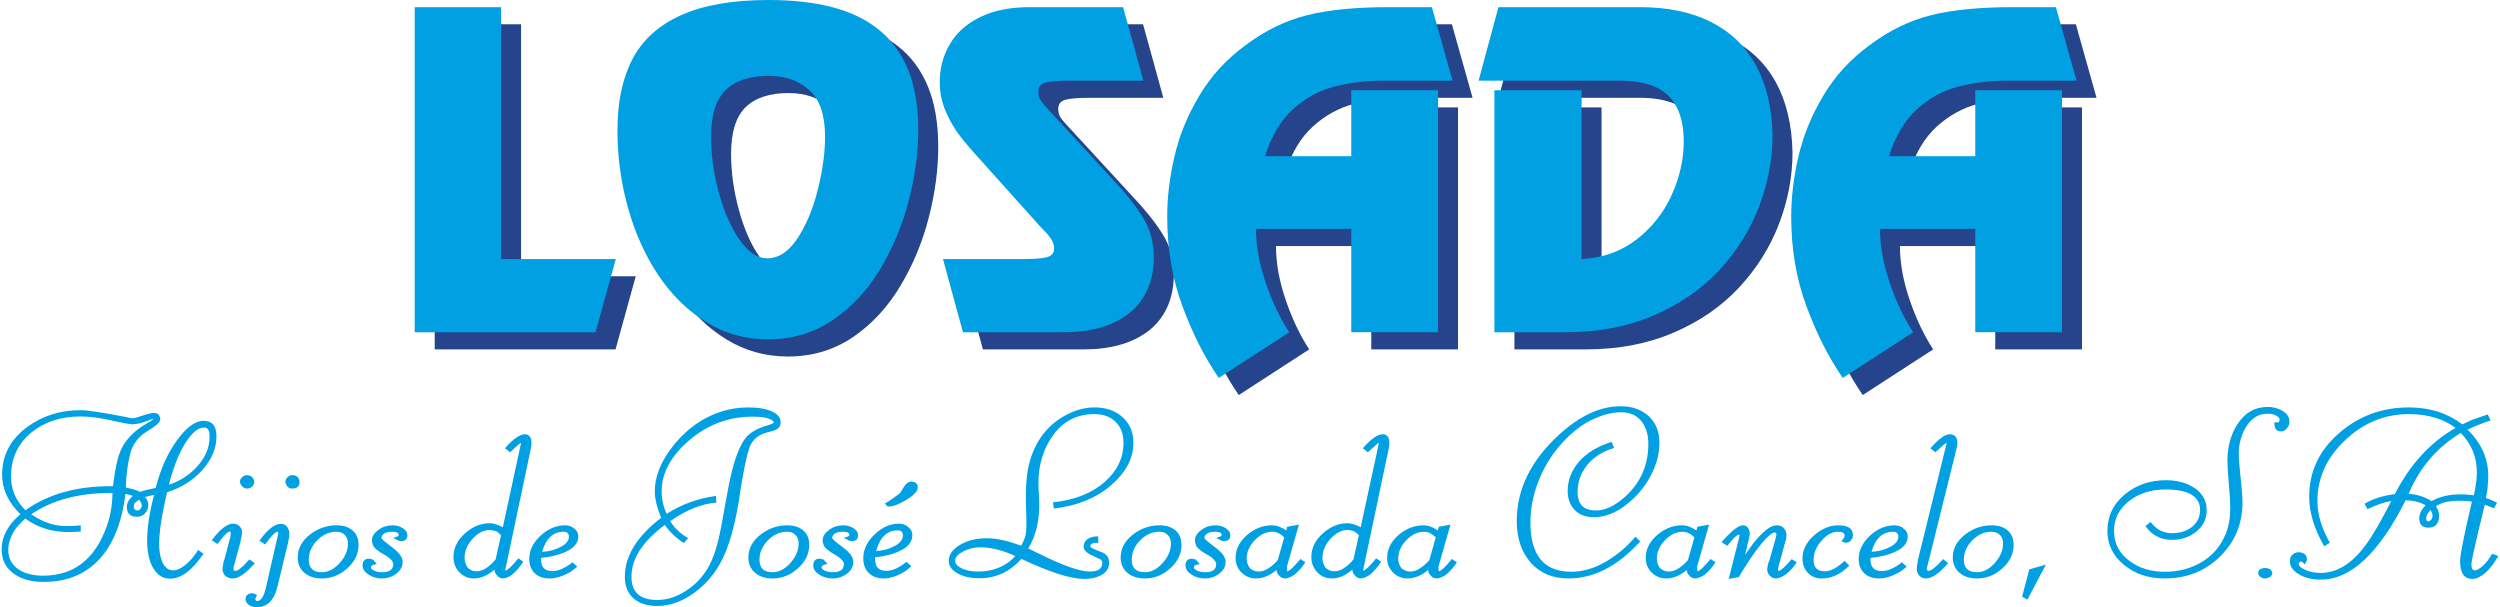 <?xml version="1.0" encoding="UTF-8"?>
<!DOCTYPE svg PUBLIC "-//W3C//DTD SVG 1.1//EN" "http://www.w3.org/Graphics/SVG/1.1/DTD/svg11.dtd">
<!-- Creator: CorelDRAW X8 -->
<svg xmlns="http://www.w3.org/2000/svg" xml:space="preserve" width="350px" height="85px" version="1.1" style="shape-rendering:geometricPrecision; text-rendering:geometricPrecision; image-rendering:optimizeQuality; fill-rule:evenodd; clip-rule:evenodd"
viewBox="0 0 57790 14053"
 xmlns:xlink="http://www.w3.org/1999/xlink">
 <defs>
  <style type="text/css">
   <![CDATA[
    .fil0 {fill:#00A0E3;fill-rule:nonzero}
    .fil2 {fill:#00A0E3;fill-rule:nonzero}
    .fil1 {fill:#26448C;fill-rule:nonzero}
   ]]>
  </style>
 </defs>
 <g id="Capa_x0020_1">
  <path class="fil0" d="M4653 10871c-213,242 -487,416 -822,522 -15,56 -36,152 -65,289 -80,370 -120,676 -120,920 0,146 21,272 62,378 56,148 146,222 266,222 79,0 170,-40 273,-120 103,-80 204,-198 303,-352l122 87c-260,385 -518,577 -775,577 -163,0 -292,-82 -390,-247 -93,-157 -139,-373 -139,-646 0,-286 53,-635 161,-1046l-123 26 -83 24c48,61 72,119 72,177 0,77 -25,143 -74,198 -49,55 -112,82 -191,82 -154,0 -232,-78 -232,-232 0,-81 41,-160 122,-238l16 -11 -46 -21 -125 -28c-71,599 -245,1072 -523,1419 -330,412 -788,618 -1374,618 -270,0 -493,-58 -667,-177 -201,-135 -301,-327 -301,-580 0,-291 145,-561 435,-809 -283,-278 -424,-583 -424,-918 0,-448 194,-816 581,-1102 353,-259 766,-389 1239,-389 153,0 498,52 1035,156 42,9 94,20 156,32 52,-2 133,-23 244,-63 112,-40 196,-60 252,-60 44,0 80,9 106,28 22,21 38,56 49,105 0,59 -52,124 -158,196 -80,52 -159,104 -239,156 -155,128 -255,278 -298,453 -63,241 -97,504 -102,788 59,10 143,32 255,66 27,15 49,27 68,34l160 -46 207 -45c112,-436 275,-802 489,-1097 220,-304 427,-457 621,-457 197,0 297,122 297,363 0,270 -107,526 -320,768zm129 -929c-23,-31 -55,-46 -96,-46 -140,0 -286,122 -438,365 -151,244 -276,564 -375,959 255,-85 473,-225 650,-419 194,-213 291,-444 291,-695 0,-70 -11,-126 -32,-164zm-1564 1680c-6,-15 -19,-35 -40,-57 -23,16 -57,42 -100,78 -8,11 -14,39 -21,84 0,24 7,46 21,65 19,13 40,20 61,23 28,0 52,-9 73,-31 21,-31 32,-61 32,-91 0,-23 -9,-46 -26,-71zm303 -1920l-16 -5c-16,1 -78,23 -186,63 -109,40 -207,61 -293,61 -56,0 -219,-31 -491,-91 -272,-61 -505,-91 -703,-91 -451,0 -826,119 -1126,358 -325,258 -488,602 -488,1035 0,299 111,559 333,778 526,-372 1180,-557 1963,-556l24 0 40 0c39,-350 94,-616 165,-797 105,-262 312,-481 621,-659 53,-27 108,-63 162,-106l6 26 -11 -16zm-992 1708c-746,0 -1361,165 -1844,494 281,194 567,285 858,271l109 0 179 -16 0 144 -106 5c-263,19 -503,-5 -720,-73 -164,-51 -315,-129 -456,-231 -131,111 -225,220 -282,324 -76,142 -114,271 -114,390 0,208 84,364 253,471 143,90 329,136 556,136 709,0 1200,-382 1472,-1145 85,-236 129,-493 132,-770l-37 0z"/>
  <path id="1" class="fil0" d="M5799 11266c-41,28 -80,42 -117,42 -49,0 -87,-18 -115,-53 -26,-27 -43,-59 -52,-94 0,-44 16,-82 49,-114 33,-33 73,-49 118,-49 37,0 76,14 115,42 33,40 51,79 51,116 0,31 -17,68 -49,110zm-230 2041c-81,55 -156,82 -225,82 -57,0 -114,-20 -170,-62 -41,-49 -62,-103 -62,-162l21 -145 29 -89 128 -486 16 -101 -10 -41c-3,0 -8,0 -13,0 -50,0 -145,96 -286,288l-133 -85c188,-256 354,-385 496,-385 86,0 150,43 195,129 5,22 8,50 8,85 0,40 -11,102 -33,183l-4 37 -155 564c-1,51 -1,79 0,88 12,4 27,6 45,6 57,0 163,-89 320,-266l125 91c-113,125 -211,215 -292,269z"/>
  <path id="2" class="fil0" d="M6726 11308c-83,0 -136,-50 -158,-149 0,-42 16,-78 47,-111 31,-33 69,-50 111,-50 102,0 159,51 170,156 0,102 -57,154 -170,154zm-340 1000l3 0c-53,0 -150,99 -290,294l-131 -87c185,-259 349,-389 493,-389 113,0 181,72 200,215l-6 83 -26 141 -243 1007c-78,320 -236,481 -477,481 -81,0 -142,-17 -183,-52 -54,-33 -80,-78 -80,-133 0,-37 12,-70 37,-99 35,-26 72,-38 109,-38l54 8 66 36 -34 65 -6 32c2,21 17,34 43,41 87,-3 154,-104 200,-303l290 -1262 -8 -40c-2,0 -5,0 -11,0z"/>
  <path id="3" class="fil0" d="M7413 13389c-165,0 -299,-43 -400,-127 -106,-90 -160,-208 -160,-358 0,-210 98,-390 294,-539 183,-138 385,-206 605,-206 156,0 280,40 372,119 92,80 137,192 137,335 0,208 -89,390 -266,547 -171,153 -365,229 -582,229zm448 -1063c-36,-11 -74,-18 -115,-18 -164,0 -310,66 -441,198 -130,132 -196,282 -196,449 0,193 101,290 304,290 146,0 282,-71 411,-212 128,-142 192,-293 192,-453 0,-120 -52,-205 -155,-254z"/>
  <path id="4" class="fil0" d="M9246 12523l-51 -5 -131 -67c73,-24 112,-40 119,-46 5,-7 8,-16 8,-27 0,-46 -50,-70 -151,-70 -152,0 -235,48 -249,141 1,24 83,97 246,218 163,120 245,232 245,334 0,113 -51,207 -152,281 -95,71 -205,107 -331,107 -116,0 -219,-30 -309,-91 -91,-60 -136,-130 -136,-208 0,-106 52,-159 155,-159l85 21 90 102c-67,12 -107,26 -120,42 -10,9 -15,21 -15,39 0,24 21,47 63,68 51,27 117,42 197,42 170,0 255,-62 255,-186 0,-75 -87,-158 -261,-253l-32 -18c-74,-49 -126,-93 -156,-131 -28,-53 -43,-105 -43,-154 0,-87 51,-167 152,-240 93,-70 201,-104 326,-104 80,0 155,19 224,59 78,46 117,103 117,172 0,90 -48,133 -145,133z"/>
  <path id="5" class="fil0" d="M12024 10249c-20,8 -42,24 -67,46l-189 173 -117 -92c188,-217 343,-325 463,-325 46,0 84,18 114,57 24,25 35,71 35,139l0 49 -5 45 -603 2862 8 3c49,-6 147,-100 296,-282l115 75c-73,117 -153,214 -242,288 -69,58 -141,91 -216,102 -63,0 -112,-22 -147,-68 -39,-37 -59,-83 -61,-137 -157,137 -316,205 -477,205 -130,0 -241,-47 -334,-142 -92,-95 -138,-213 -138,-354 0,-205 87,-387 263,-545 174,-158 367,-237 579,-237 71,0 162,25 272,78 9,5 18,12 27,19l424 -1959zm-565 2053c-41,-18 -91,-29 -150,-36 -145,0 -281,67 -406,203 -125,135 -188,283 -188,441 0,85 25,163 75,232 58,55 126,81 200,81 76,0 149,-23 219,-70 84,-55 160,-125 225,-206l126 -561c-38,-37 -71,-65 -101,-84z"/>
  <path id="6" class="fil0" d="M12486 12913l0 41c0,176 87,264 261,264 140,0 296,-68 466,-203l112 101c-70,57 -124,99 -163,125 -176,99 -334,148 -475,148 -147,0 -263,-41 -348,-122 -84,-82 -126,-192 -126,-329 0,-198 87,-377 261,-539 175,-160 364,-240 568,-240 87,0 160,26 218,81 59,43 88,104 88,182 0,151 -108,273 -325,365 -149,63 -328,105 -537,126zm522 -605c-245,0 -410,155 -497,464 161,-7 309,-47 442,-120 118,-64 177,-140 177,-229 0,-76 -41,-115 -122,-115z"/>
  <path id="7" class="fil0" d="M17991 9896c-33,41 -107,75 -221,99 -238,50 -392,172 -461,365 -52,143 -109,403 -174,781l-32 196c-108,781 -271,1360 -490,1737 -153,263 -352,484 -599,659 -276,196 -555,293 -840,293 -229,0 -409,-57 -541,-170 -139,-120 -208,-289 -208,-507 0,-481 280,-935 840,-1363 -97,-239 -147,-444 -147,-615 0,-336 135,-678 405,-1026 253,-325 546,-564 880,-719 282,-131 576,-196 880,-196 223,0 400,29 530,87 146,62 218,148 218,256 0,48 -13,89 -40,123zm-241 -207c-77,-30 -202,-45 -375,-45 -544,0 -1030,182 -1458,546 -426,364 -640,758 -640,1182 0,183 39,357 117,522 337,-218 716,-356 1138,-416l11 155c-341,28 -697,171 -1068,428 91,154 229,286 416,397l-101 110c-174,-110 -320,-249 -440,-418 -514,381 -772,780 -772,1201 0,357 199,536 597,536 216,0 430,-65 639,-196 192,-119 353,-272 480,-460 121,-176 221,-426 301,-750 35,-146 86,-411 152,-797 59,-339 112,-603 160,-792 92,-358 198,-610 316,-757 108,-129 272,-224 496,-287 56,-16 91,-27 107,-34 27,-12 42,-26 45,-41 -3,-27 -43,-55 -121,-84z"/>
  <path id="8" class="fil0" d="M17845 13389c-166,0 -299,-43 -400,-127 -107,-90 -161,-208 -161,-358 0,-210 99,-390 294,-539 183,-138 385,-206 605,-206 157,0 281,40 372,119 92,80 138,192 138,335 0,208 -89,390 -267,547 -171,153 -365,229 -581,229zm447 -1063c-35,-11 -73,-18 -114,-18 -164,0 -310,66 -441,198 -130,132 -196,282 -196,449 0,193 101,290 304,290 145,0 282,-71 410,-212 128,-142 192,-293 192,-453 0,-120 -52,-205 -155,-254z"/>
  <path id="9" class="fil0" d="M19678 12523l-52 -5 -131 -67c74,-24 113,-40 119,-46 6,-7 8,-16 8,-27 0,-46 -49,-70 -151,-70 -151,0 -234,48 -249,141 2,24 84,97 247,218 163,120 244,232 244,334 0,113 -50,207 -151,281 -95,71 -205,107 -332,107 -115,0 -218,-30 -309,-91 -90,-60 -135,-130 -135,-208 0,-106 51,-159 154,-159l86 21 90 102c-68,12 -108,26 -120,42 -10,9 -16,21 -16,39 0,24 21,47 64,68 51,27 116,42 196,42 170,0 255,-62 255,-186 0,-75 -86,-158 -260,-253l-32 -18c-74,-49 -126,-93 -156,-131 -29,-53 -43,-105 -43,-154 0,-87 51,-167 152,-240 93,-70 201,-104 325,-104 81,0 155,19 224,59 79,46 118,103 118,172 0,90 -49,133 -145,133z"/>
  <path id="10" class="fil0" d="M20945 11567c-173,105 -310,157 -412,157l-40 -8 -47 -65c13,-7 30,-16 47,-26 72,-40 172,-110 302,-212l79 -127c52,-85 107,-131 163,-139 112,0 168,44 168,131 0,87 -86,183 -260,289zm-728 1332l0 42c0,181 88,272 261,272 141,0 296,-70 466,-209l112 104c-70,59 -124,102 -163,128 -175,102 -334,153 -475,153 -147,0 -262,-42 -347,-127 -85,-84 -127,-197 -127,-338 0,-203 87,-386 261,-553 173,-167 363,-250 568,-250 88,0 160,28 219,84 59,44 88,105 88,185 0,159 -109,286 -328,380 -149,65 -327,107 -535,129zm523 -623c-245,0 -411,159 -497,477 161,-7 308,-48 441,-123 118,-67 178,-146 178,-239 0,-76 -41,-115 -122,-115z"/>
  <path id="11" class="fil0" d="M25683 11229c-343,297 -785,478 -1327,543l-22 -145c503,-53 902,-211 1199,-473 289,-254 434,-556 434,-904 0,-203 -60,-364 -181,-485 -121,-120 -286,-180 -496,-180 -388,0 -700,154 -932,460 -240,320 -360,699 -360,1138 0,39 1,78 3,118l12 217c14,288 -9,538 -69,750 -45,163 -106,305 -182,427 164,81 324,157 479,231 436,202 751,303 947,303 192,0 288,-67 288,-202 0,-25 -10,-48 -27,-71 -4,-3 -83,-42 -238,-115 -111,-53 -167,-118 -167,-196 0,-69 32,-125 95,-171 56,-40 137,-60 243,-60l0 151 -79 0c-28,0 -54,10 -77,29 -19,12 -29,28 -29,50 0,27 83,71 248,130 126,44 189,127 189,250 0,131 -65,229 -195,295 -103,54 -228,81 -376,81 -318,0 -804,-154 -1458,-464 -269,299 -592,448 -971,448 -206,0 -376,-39 -511,-114 -134,-76 -201,-172 -201,-289 0,-145 90,-270 269,-374 171,-99 378,-149 620,-149 207,0 471,57 790,172 51,-97 85,-181 101,-250 20,-97 23,-289 11,-574 -21,-502 10,-890 95,-1163 149,-486 435,-837 856,-1051 209,-108 421,-162 634,-162 261,0 474,73 640,219 172,152 258,353 258,601 0,356 -171,682 -513,979zm-2634 1492c-146,-36 -275,-54 -390,-54 -151,0 -288,34 -413,102 -117,64 -176,132 -176,207 0,66 46,123 139,172 99,54 232,81 397,81 183,0 351,-34 502,-102 141,-62 259,-148 354,-257 -149,-68 -286,-117 -413,-149z"/>
  <path id="12" class="fil0" d="M26462 13389c-166,0 -300,-43 -401,-127 -106,-90 -160,-208 -160,-358 0,-210 98,-390 294,-539 183,-138 385,-206 605,-206 157,0 280,40 372,119 92,80 137,192 137,335 0,208 -89,390 -266,547 -171,153 -365,229 -581,229zm447 -1063c-35,-11 -74,-18 -114,-18 -164,0 -311,66 -442,198 -130,132 -195,282 -195,449 0,193 101,290 304,290 145,0 282,-71 410,-212 128,-142 192,-293 192,-453 0,-120 -52,-205 -155,-254z"/>
  <path id="13" class="fil0" d="M28295 12523l-52 -5 -131 -67c74,-24 113,-40 119,-46 6,-7 8,-16 8,-27 0,-46 -50,-70 -151,-70 -152,0 -234,48 -249,141 2,24 84,97 247,218 162,120 244,232 244,334 0,113 -51,207 -152,281 -94,71 -204,107 -331,107 -115,0 -218,-30 -309,-91 -90,-60 -136,-130 -136,-208 0,-106 52,-159 155,-159l86 21 90 102c-68,12 -108,26 -120,42 -11,9 -16,21 -16,39 0,24 21,47 64,68 51,27 116,42 196,42 170,0 255,-62 255,-186 0,-75 -86,-158 -260,-253l-32 -18c-75,-49 -126,-93 -157,-131 -28,-53 -42,-105 -42,-154 0,-87 51,-167 152,-240 92,-70 201,-104 325,-104 80,0 155,19 224,59 78,46 117,103 117,172 0,90 -48,133 -144,133z"/>
  <path id="14" class="fil0" d="M29763 13229c2,-4 4,-8 5,-11 41,0 140,-93 294,-279l114 76c-73,112 -153,205 -242,278 -69,53 -141,85 -216,96 -62,0 -111,-21 -147,-65 -39,-36 -59,-80 -61,-132 -156,131 -316,197 -477,197 -130,0 -241,-45 -333,-137 -92,-91 -139,-203 -139,-337 0,-202 89,-380 269,-534 173,-148 364,-222 571,-222 108,0 219,39 333,118l24 -85 269 -49 -277 971c-3,57 1,95 13,115zm-349 -921c-148,0 -284,66 -409,196 -124,130 -187,272 -187,425 0,81 24,155 74,221 59,53 126,79 201,79 76,0 149,-23 218,-68 85,-53 161,-118 226,-195l150 -526c-85,-88 -176,-132 -273,-132z"/>
  <path id="15" class="fil0" d="M31880 10249c-20,8 -42,24 -67,46l-189 173 -117 -92c188,-217 343,-325 463,-325 46,0 85,18 115,57 23,25 34,71 34,139l0 49 -4 45 -604 2862 9 3c48,-6 146,-100 295,-282l115 75c-73,117 -153,214 -242,288 -69,58 -141,91 -216,102 -62,0 -112,-22 -147,-68 -39,-37 -59,-83 -61,-137 -156,137 -316,205 -477,205 -130,0 -241,-47 -333,-142 -92,-95 -139,-213 -139,-354 0,-205 88,-387 263,-545 175,-158 368,-237 580,-237 71,0 162,25 272,78 8,5 17,12 26,19l424 -1959zm-565 2053c-41,-18 -91,-29 -149,-36 -146,0 -281,67 -407,203 -124,135 -187,283 -187,441 0,85 24,163 74,232 59,55 126,81 200,81 76,0 149,-23 219,-70 85,-55 160,-125 225,-206l126 -561c-37,-37 -71,-65 -101,-84z"/>
  <path id="16" class="fil0" d="M33271 13229c2,-4 4,-8 5,-11 41,0 140,-93 293,-279l115 76c-73,112 -153,205 -242,278 -69,53 -141,85 -216,96 -62,0 -112,-21 -147,-65 -39,-36 -59,-80 -61,-132 -156,131 -316,197 -477,197 -130,0 -241,-45 -334,-137 -91,-91 -138,-203 -138,-337 0,-202 89,-380 268,-534 174,-148 365,-222 572,-222 108,0 219,39 333,118l23 -85 270 -49 -277 971c-3,57 1,95 13,115zm-349 -921c-148,0 -284,66 -409,196 -125,130 -187,272 -187,425 0,81 24,155 74,221 59,53 126,79 200,79 77,0 150,-23 219,-68 85,-53 161,-118 226,-195l150 -526c-85,-88 -176,-132 -273,-132z"/>
  <path id="17" class="fil0" d="M38188 10976c-130,258 -309,481 -537,669 -263,218 -528,326 -794,326 -189,0 -338,-56 -446,-167 -108,-112 -163,-259 -163,-442 0,-251 89,-478 267,-680 173,-199 423,-350 750,-455l57 141c-276,84 -485,219 -629,404 -144,186 -216,391 -216,615 0,287 142,429 426,429 211,0 433,-103 666,-311 364,-324 546,-734 546,-1230 0,-206 -49,-375 -146,-508 -112,-150 -272,-225 -477,-225 -190,0 -399,49 -624,147 -261,115 -509,300 -741,556 -212,233 -379,488 -501,764 -160,358 -240,720 -240,1086 0,759 315,1139 943,1139 374,0 751,-153 1131,-461 114,-90 233,-207 357,-351l110 109c-518,572 -1070,858 -1659,858 -367,0 -659,-122 -875,-366 -215,-245 -324,-567 -324,-965 0,-738 332,-1408 995,-2010 474,-430 943,-645 1407,-645 270,0 488,77 653,230 165,154 248,360 248,619 0,239 -61,480 -184,724z"/>
  <path id="18" class="fil0" d="M39257 13229c2,-4 4,-8 5,-11 41,0 139,-93 293,-279l115 76c-73,112 -153,205 -242,278 -69,53 -141,85 -216,96 -63,0 -112,-21 -147,-65 -39,-36 -59,-80 -61,-132 -156,131 -316,197 -477,197 -130,0 -241,-45 -334,-137 -92,-91 -138,-203 -138,-337 0,-202 89,-380 268,-534 174,-148 365,-222 572,-222 108,0 219,39 333,118l23 -85 270 -49 -277 971c-4,57 1,95 13,115zm-350 -921c-147,0 -283,66 -408,196 -125,130 -187,272 -187,425 0,81 24,155 74,221 59,53 126,79 200,79 77,0 150,-23 219,-68 85,-53 161,-118 226,-195l150 -526c-85,-88 -176,-132 -274,-132z"/>
  <path id="19" class="fil0" d="M40356 12840c304,-454 548,-681 735,-681 67,0 122,22 161,67 40,46 60,99 60,163l-10 91 -27 96 -125 457c-24,82 -35,133 -35,154 0,7 1,12 4,15 3,2 7,6 15,11 48,-3 147,-94 298,-271l117 73c-113,171 -231,284 -352,338 -45,20 -85,33 -119,36 -59,0 -109,-20 -150,-61 -40,-41 -61,-88 -61,-142 0,-68 17,-139 51,-216l141 -500 21 -96c0,-26 -14,-42 -42,-50 -63,6 -165,93 -307,264 -152,183 -328,440 -524,770l-232 42 218 -859c21,-83 33,-129 34,-140 0,-15 -7,-25 -20,-28 -31,7 -80,47 -148,120 -19,22 -58,69 -117,140l-133 -83c226,-261 391,-391 496,-391 91,0 143,63 160,190 0,30 -36,193 -109,491z"/>
  <path id="20" class="fil0" d="M42803 12508c-26,37 -66,55 -120,55l-99 -32 64 -88 13 -46c-2,-23 -13,-45 -35,-65 -31,-16 -72,-24 -121,-24 -136,0 -262,68 -379,204 -125,141 -186,290 -186,451 0,174 86,260 258,260 138,0 291,-81 458,-242l110 109c-192,199 -407,299 -644,299 -134,0 -242,-47 -324,-141 -77,-86 -115,-193 -115,-321 0,-196 88,-373 264,-531 175,-158 365,-237 567,-237 224,0 336,75 336,226 0,49 -15,90 -47,123z"/>
  <path id="21" class="fil0" d="M43257 12913l0 41c0,176 87,264 261,264 140,0 296,-68 466,-203l112 101c-70,57 -124,99 -163,125 -176,99 -334,148 -475,148 -147,0 -263,-41 -348,-122 -84,-82 -126,-192 -126,-329 0,-198 87,-377 261,-539 175,-160 364,-240 568,-240 87,0 160,26 218,81 59,43 88,104 88,182 0,151 -108,273 -324,365 -150,63 -329,105 -538,126zm522 -605c-245,0 -410,155 -497,464 161,-7 309,-47 442,-120 118,-64 177,-140 177,-229 0,-76 -41,-115 -122,-115z"/>
  <path id="22" class="fil0" d="M45023 10246c-8,3 -32,20 -75,49l-189 173 -115 -92c190,-217 340,-325 451,-325 56,0 101,19 135,59 24,33 36,80 40,140l-5 49 -6 42 -700 2822c0,16 3,28 12,36 8,9 17,14 28,14 62,0 175,-90 341,-271l112 96c-205,234 -376,351 -515,351 -62,0 -113,-22 -152,-67 -39,-43 -58,-97 -58,-160l11 -88 26 -152 659 -2676z"/>
  <path id="23" class="fil0" d="M45722 13389c-165,0 -299,-43 -400,-127 -106,-90 -160,-208 -160,-358 0,-210 98,-390 294,-539 183,-138 385,-206 605,-206 156,0 280,40 372,119 92,80 137,192 137,335 0,208 -89,390 -266,547 -171,153 -365,229 -582,229zm448 -1063c-36,-11 -74,-18 -115,-18 -164,0 -310,66 -441,198 -130,132 -196,282 -196,449 0,193 101,290 304,290 146,0 282,-71 411,-212 128,-142 192,-293 192,-453 0,-120 -52,-205 -155,-254z"/>
  <polygon id="24" class="fil0" points="46887,13881 46767,13808 46932,13179 47318,13068 "/>
  <path id="25" class="fil0" d="M52753 9985c-44,0 -81,-16 -113,-48 -23,-36 -35,-90 -35,-162l91 0c7,0 12,-2 14,-5l18 -59c-2,-29 -26,-58 -75,-87 -55,-33 -122,-49 -203,-49 -213,0 -383,107 -509,321 -106,181 -160,383 -160,608 0,108 15,299 45,576 29,263 42,444 42,543 0,499 -173,918 -519,1257 -347,340 -774,509 -1285,509 -373,0 -686,-105 -941,-315 -255,-211 -382,-472 -382,-785 0,-348 139,-634 418,-858 261,-210 574,-316 939,-316 245,0 456,54 631,162 207,128 310,306 310,531 0,205 -83,373 -249,503 -155,123 -341,185 -554,185 -259,0 -465,-107 -616,-320l120 -94c130,172 295,259 495,259 180,0 331,-46 451,-136 133,-100 200,-234 200,-400 0,-317 -267,-476 -799,-476 -339,0 -623,91 -851,273 -229,182 -342,410 -342,685 0,293 124,530 372,707 222,160 488,240 798,240 325,0 612,-75 860,-225 256,-152 440,-369 554,-649 71,-174 106,-374 106,-600 0,-124 -10,-308 -32,-554 -22,-245 -33,-429 -33,-553 0,-309 74,-582 221,-819 175,-276 411,-415 710,-415 120,0 229,27 328,82 117,65 176,152 176,259 0,56 -20,107 -59,154 -40,47 -87,71 -142,71z"/>
  <path id="26" class="fil0" d="M52508 13353c-31,16 -66,27 -105,36 -49,0 -88,-11 -116,-32 -29,-21 -48,-52 -57,-89 0,-79 57,-120 169,-120 35,0 70,9 103,26 29,21 48,50 56,88 0,34 -17,63 -50,91z"/>
  <path id="27" class="fil0" d="M55642 11581c-614,1223 -1268,1835 -1962,1835 -201,0 -370,-41 -508,-124 -139,-83 -208,-184 -208,-304 0,-62 18,-110 53,-141 42,-43 90,-65 144,-65 125,0 191,56 200,168l-8 31 -43 84 -61 -61 -30 -3c-14,0 -24,4 -32,11 -7,7 -13,21 -18,41 2,45 49,89 144,134 101,49 224,74 368,74 429,0 822,-284 1178,-852 129,-203 279,-474 452,-812 -149,21 -332,84 -551,187l-67 -125c196,-115 429,-189 701,-222 347,-681 814,-1193 1405,-1533 -284,-213 -645,-319 -1082,-319 -568,0 -1067,209 -1497,626 -412,399 -618,860 -618,1383 0,314 96,636 287,966l-129 86c-232,-402 -349,-785 -349,-1149 0,-586 235,-1079 703,-1482 454,-390 989,-585 1608,-585 478,0 889,131 1234,392l234 -107 355 -123 66 141c-145,42 -324,112 -535,210 340,332 499,716 478,1152l-16 222 -36 209 86 31 171 76 -69 133 -149 -60 -65 -24 -131 538c-119,499 -179,777 -179,836 0,57 9,97 27,120 11,17 29,26 55,26 39,0 98,-32 173,-96 77,-65 151,-161 226,-290l143 55c-108,180 -212,312 -310,396 -108,88 -205,133 -292,133 -189,0 -284,-138 -284,-412 0,-105 52,-394 157,-867l117 -510 -98 -14c-213,-14 -381,-6 -506,23 -84,21 -161,54 -228,97l48 91c16,46 25,88 25,126 0,185 -84,279 -252,279 -138,0 -207,-71 -207,-215 0,-106 49,-207 148,-302 -140,-77 -295,-115 -466,-115zm1581 -118c46,-213 69,-390 69,-530 0,-352 -124,-656 -372,-912 -549,331 -952,801 -1208,1411 190,8 367,64 532,167 183,-105 411,-157 684,-157 75,0 173,7 295,21zm-975 394c-6,-17 -15,-35 -27,-54 -68,71 -103,136 -103,195 0,47 19,71 59,71 17,-3 36,-17 57,-41 21,-25 32,-57 32,-95 0,-26 -7,-51 -18,-76z"/>
  <polygon class="fil1" points="12023,562 12023,6394 14677,6394 14210,8087 10024,8087 10024,562 "/>
  <path id="1" class="fil1" d="M14716 3412c0,-656 118,-1208 351,-1652 234,-445 610,-784 1129,-1015 518,-232 1192,-348 2021,-348 555,0 1044,55 1471,165 426,112 787,286 1081,525 296,237 521,547 677,930 155,382 233,842 233,1379 0,525 -73,1073 -219,1638 -145,566 -364,1093 -656,1582 -291,490 -657,884 -1098,1186 -441,300 -943,450 -1507,450 -517,0 -993,-132 -1424,-397 -434,-265 -803,-627 -1111,-1087 -307,-460 -541,-981 -704,-1562 -162,-581 -244,-1179 -244,-1794zm2168 149c0,428 61,860 182,1302 120,440 279,801 480,1086 198,284 409,427 633,427 269,0 505,-157 709,-468 203,-311 359,-688 469,-1130 109,-443 164,-847 164,-1217 0,-500 -120,-858 -363,-1078 -242,-219 -555,-329 -940,-329 -444,0 -777,110 -999,329 -224,221 -335,580 -335,1078z"/>
  <path id="2" class="fil1" d="M22252 6394l1822 0c260,0 449,-14 569,-41 121,-28 180,-97 180,-206 0,-69 -19,-133 -54,-194 -37,-60 -91,-131 -166,-209 -75,-78 -114,-119 -118,-123l-1351 -1506c-200,-218 -363,-408 -488,-569 -125,-161 -235,-350 -328,-564 -94,-217 -141,-443 -141,-680 0,-326 78,-622 234,-886 157,-265 392,-473 703,-625 311,-152 691,-229 1138,-229l2168 0 469 1702 -1701 0c-257,0 -443,14 -557,43 -116,28 -174,100 -174,215 0,73 17,139 53,196 35,57 127,162 276,319l1407 1527c288,305 517,593 685,864 169,272 254,587 254,948 -5,285 -58,536 -161,752 -102,215 -246,394 -432,537 -188,141 -405,247 -654,317 -248,69 -524,105 -827,105l-2345 0 -461 -1693z"/>
  <path id="3" class="fil1" d="M28635 9144c-324,-469 -604,-1021 -840,-1657 -236,-636 -354,-1329 -354,-2077 0,-446 57,-909 168,-1389 111,-481 302,-950 574,-1406 270,-457 630,-849 1079,-1177 446,-334 917,-563 1412,-689 496,-124 1130,-187 1901,-187l993 0 479 1702 -1575 0c-421,0 -809,46 -1163,138 -353,92 -672,267 -955,523 -285,257 -501,619 -649,1087l1997 0 0 -1526 2008 0 0 5601 -2008 0 0 -2392 -2205 0c0,396 75,813 225,1250 150,438 331,818 544,1142l-1631 1057z"/>
  <path id="4" class="fil1" d="M35015 8087l0 -5601 2017 0 0 3908c493,-26 918,-179 1278,-458 360,-281 631,-626 814,-1038 182,-411 273,-817 273,-1217 0,-334 -56,-606 -169,-814 -111,-210 -277,-364 -492,-459 -218,-96 -491,-144 -822,-144l-3265 0 460 -1702 3283 0c631,0 1176,114 1629,341 455,227 804,561 1047,1004 242,441 370,981 384,1617 0,561 -104,1113 -312,1658 -208,542 -517,1033 -925,1473 -408,438 -913,786 -1515,1044 -602,259 -1280,388 -2034,388l-1651 0z"/>
  <path id="5" class="fil1" d="M43078 9144c-324,-469 -604,-1021 -840,-1657 -237,-636 -354,-1329 -354,-2077 0,-446 57,-909 168,-1389 111,-481 301,-950 573,-1406 271,-457 631,-849 1080,-1177 445,-334 916,-563 1412,-689 496,-124 1129,-187 1900,-187l994 0 478 1702 -1575 0c-420,0 -808,46 -1162,138 -353,92 -672,267 -956,523 -284,257 -500,619 -649,1087l1998 0 0 -1526 2008 0 0 5601 -2008 0 0 -2392 -2206 0c0,396 75,813 226,1250 150,438 331,818 544,1142l-1631 1057z"/>
  <polygon class="fil2" points="11560,166 11560,5997 14215,5997 13747,7690 9561,7690 9561,166 "/>
  <path id="1" class="fil2" d="M14254 3016c0,-657 117,-1209 350,-1653 235,-445 610,-783 1129,-1015 518,-231 1192,-348 2021,-348 555,0 1045,55 1472,166 425,111 787,285 1081,524 295,238 520,547 677,930 155,382 233,842 233,1379 0,525 -74,1073 -219,1639 -146,565 -365,1093 -657,1582 -291,489 -657,883 -1098,1185 -441,300 -943,450 -1506,450 -518,0 -993,-132 -1425,-397 -433,-265 -802,-627 -1111,-1087 -306,-459 -541,-981 -703,-1562 -163,-581 -244,-1179 -244,-1793zm2167 148c0,428 61,860 182,1302 120,440 280,802 480,1087 199,283 410,426 633,426 270,0 506,-156 709,-468 203,-311 360,-688 469,-1130 110,-443 165,-847 165,-1217 0,-500 -121,-858 -363,-1077 -243,-220 -556,-330 -940,-330 -445,0 -778,110 -1000,330 -224,220 -335,579 -335,1077z"/>
  <path id="2" class="fil2" d="M21789 5997l1822 0c260,0 449,-13 570,-41 120,-28 180,-97 180,-206 0,-69 -19,-133 -55,-194 -36,-60 -91,-131 -166,-209 -75,-78 -114,-119 -117,-122l-1352 -1507c-200,-218 -362,-408 -488,-569 -125,-161 -234,-350 -328,-564 -94,-216 -141,-443 -141,-679 0,-327 78,-623 235,-887 156,-265 391,-473 702,-625 311,-152 691,-228 1139,-228l2168 0 469 1701 -1702 0c-256,0 -443,14 -557,43 -116,28 -173,100 -173,215 0,73 17,139 53,196 34,57 127,163 275,319l1408 1527c288,305 516,593 685,864 169,272 253,588 253,948 -4,285 -58,537 -161,753 -102,214 -245,394 -432,536 -187,141 -405,247 -653,318 -249,69 -524,104 -828,104l-2344 0 -462 -1693z"/>
  <path id="3" class="fil2" d="M28172 8748c-323,-469 -603,-1021 -840,-1658 -236,-636 -353,-1329 -353,-2077 0,-446 56,-909 167,-1389 111,-481 302,-950 574,-1406 271,-457 631,-849 1079,-1177 446,-334 917,-563 1413,-688 496,-125 1129,-187 1900,-187l993 0 479 1701 -1575 0c-421,0 -809,46 -1162,138 -354,92 -673,267 -956,523 -285,258 -500,619 -649,1087l1997 0 0 -1525 2009 0 0 5600 -2009 0 0 -2392 -2205 0c0,396 75,813 225,1250 150,438 332,818 545,1142l-1632 1058z"/>
  <path id="4" class="fil2" d="M34552 7690l0 -5600 2018 0 0 3907c492,-26 918,-179 1278,-458 359,-281 630,-626 813,-1038 183,-411 274,-817 274,-1217 0,-334 -57,-606 -169,-814 -111,-210 -277,-364 -493,-459 -217,-96 -491,-144 -821,-144l-3266 0 460 -1701 3283 0c632,0 1176,113 1630,340 455,227 804,561 1046,1004 243,442 371,981 385,1617 0,562 -105,1113 -313,1658 -208,542 -516,1033 -924,1473 -408,438 -914,786 -1516,1044 -602,259 -1279,388 -2033,388l-1652 0z"/>
  <path id="5" class="fil2" d="M42615 8748c-324,-469 -604,-1021 -840,-1658 -236,-636 -353,-1329 -353,-2077 0,-446 56,-909 167,-1389 111,-481 302,-950 574,-1406 271,-457 630,-849 1079,-1177 446,-334 917,-563 1412,-688 496,-125 1130,-187 1901,-187l993 0 479 1701 -1575 0c-421,0 -809,46 -1163,138 -353,92 -672,267 -955,523 -285,258 -501,619 -649,1087l1997 0 0 -1525 2008 0 0 5600 -2008 0 0 -2392 -2205 0c0,396 75,813 225,1250 150,438 331,818 544,1142l-1631 1058z"/>
 </g>
</svg>
